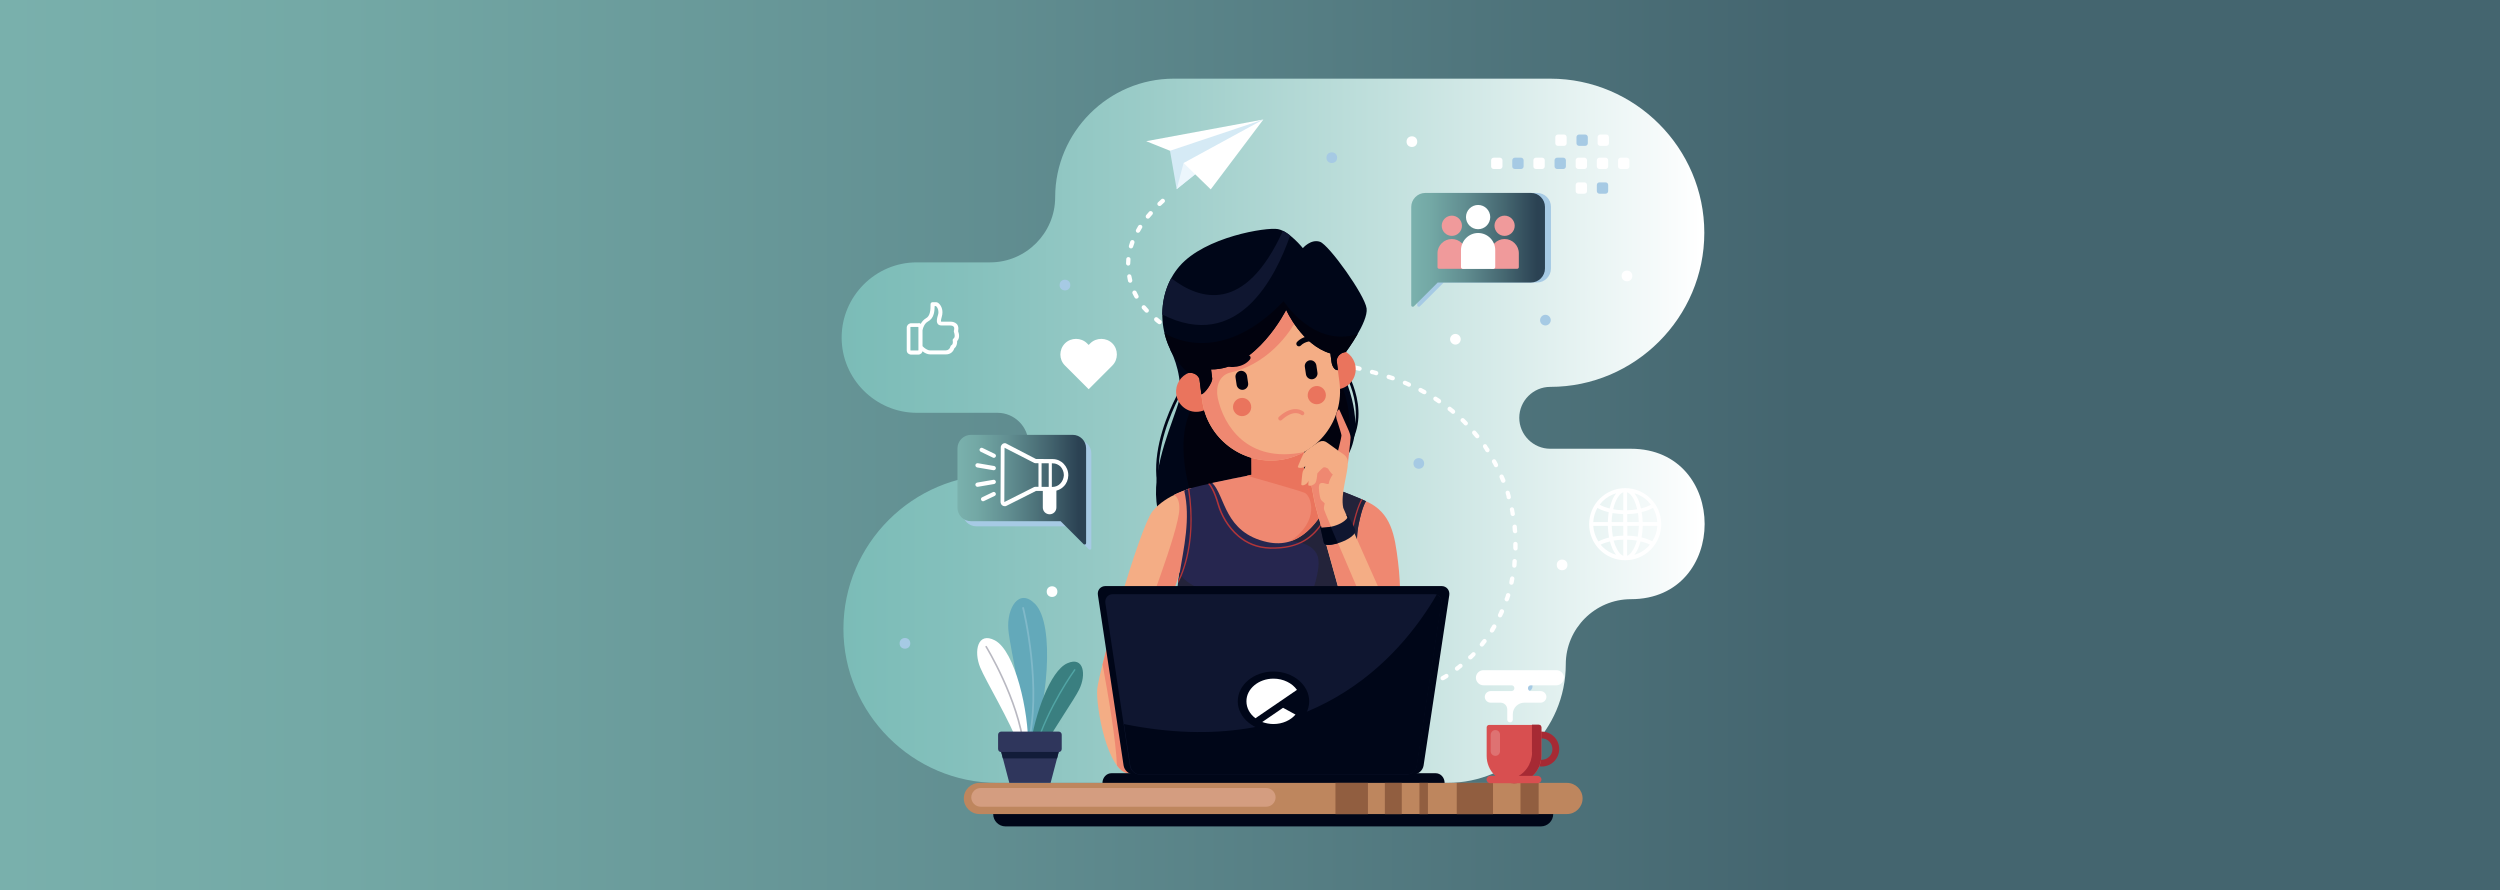 <?xml version="1.0" encoding="utf-8"?>
<!-- Generator: Adobe Illustrator 24.1.0, SVG Export Plug-In . SVG Version: 6.00 Build 0)  -->
<!DOCTYPE svg PUBLIC "-//W3C//DTD SVG 1.1//EN" "http://www.w3.org/Graphics/SVG/1.1/DTD/svg11.dtd">
<svg version="1.1" id="Calque_1" xmlns:x="http://ns.adobe.com/Extensibility/1.0/" xmlns:i="http://ns.adobe.com/AdobeIllustrator/10.0/" xmlns:graph="http://ns.adobe.com/Graphs/1.0/"
	 xmlns="http://www.w3.org/2000/svg" xmlns:xlink="http://www.w3.org/1999/xlink" x="0px" y="0px" width="2246.8px" height="800px"
	 viewBox="0 0 2246.8 800" style="enable-background:new 0 0 2246.8 800;" xml:space="preserve">
<rect x="0" y="0" width="2246.8" height="800" fill="#333333" stroke="none"/>
<style type="text/css">
	.st0{fill-rule:evenodd;clip-rule:evenodd;fill:url(#SVGID_1_);}
	.st1{fill-rule:evenodd;clip-rule:evenodd;fill:url(#SVGID_2_);}
	.st2{fill-rule:evenodd;clip-rule:evenodd;fill:#FFFFFF;}
	.st3{fill-rule:evenodd;clip-rule:evenodd;fill:#000618;}
	.st4{fill-rule:evenodd;clip-rule:evenodd;fill:#01020E;}
	.st5{fill-rule:evenodd;clip-rule:evenodd;fill:#EF8871;}
	.st6{fill-rule:evenodd;clip-rule:evenodd;fill:#F4AD85;}
	.st7{fill-rule:evenodd;clip-rule:evenodd;fill:#26264F;}
	.st8{fill-rule:evenodd;clip-rule:evenodd;fill:#23233A;}
	.st9{fill-rule:evenodd;clip-rule:evenodd;fill:#B23539;}
	.st10{fill-rule:evenodd;clip-rule:evenodd;fill:#EA745D;}
	.st11{fill-rule:evenodd;clip-rule:evenodd;fill:#0F1630;}
	.st12{fill-rule:evenodd;clip-rule:evenodd;fill:#BE865E;}
	.st13{fill-rule:evenodd;clip-rule:evenodd;fill:#915E40;}
	.st14{fill-rule:evenodd;clip-rule:evenodd;fill:#D49D80;}
	.st15{fill-rule:evenodd;clip-rule:evenodd;fill:#D5EAF5;}
	.st16{fill-rule:evenodd;clip-rule:evenodd;fill:#ECF6FC;}
	.st17{fill-rule:evenodd;clip-rule:evenodd;fill:#A6CAE4;}
	.st18{fill-rule:evenodd;clip-rule:evenodd;fill:url(#SVGID_3_);}
	.st19{fill-rule:evenodd;clip-rule:evenodd;fill:url(#SVGID_4_);}
	.st20{fill-rule:evenodd;clip-rule:evenodd;fill:#F09A9B;}
	.st21{fill-rule:evenodd;clip-rule:evenodd;fill:#63A9BA;}
	.st22{fill-rule:evenodd;clip-rule:evenodd;fill:#80B9C9;}
	.st23{fill-rule:evenodd;clip-rule:evenodd;fill:#B8B8C1;}
	.st24{fill-rule:evenodd;clip-rule:evenodd;fill:#3A7F80;}
	.st25{fill-rule:evenodd;clip-rule:evenodd;fill:#51A5A5;}
	.st26{fill-rule:evenodd;clip-rule:evenodd;fill:#2F365C;}
	.st27{fill-rule:evenodd;clip-rule:evenodd;fill:#121C39;}
	.st28{fill-rule:evenodd;clip-rule:evenodd;fill:#A62A34;}
	.st29{fill-rule:evenodd;clip-rule:evenodd;fill:#D84F50;}
	.st30{fill-rule:evenodd;clip-rule:evenodd;fill:#DE7272;}
</style>
<linearGradient id="SVGID_1_" gradientUnits="userSpaceOnUse" x1="-33.019" y1="567.401" x2="2288.698" y2="567.401" gradientTransform="matrix(1 0 0 -1 0 802)">
	<stop  offset="0" style="stop-color:#7AB1AD"/>
	<stop  offset="0.149" style="stop-color:#73A8A5"/>
	<stop  offset="0.396" style="stop-color:#618E91"/>
	<stop  offset="0.71" style="stop-color:#44656F"/>
</linearGradient>
<rect x="-33" y="-418.1" class="st0" width="2321.7" height="1305.3"/>
<g>
	
		<linearGradient id="SVGID_2_" gradientUnits="userSpaceOnUse" x1="756.339" y1="414.867" x2="1532.006" y2="414.867" gradientTransform="matrix(1 0 0 -1 0 802)">
		<stop  offset="0" style="stop-color:#7BBCB7"/>
		<stop  offset="0.137" style="stop-color:#84C0BC"/>
		<stop  offset="0.355" style="stop-color:#9BCCC8"/>
		<stop  offset="0.628" style="stop-color:#C1E0DD"/>
		<stop  offset="0.943" style="stop-color:#F5FAFA"/>
		<stop  offset="0.996" style="stop-color:#FFFFFF"/>
	</linearGradient>
	<path class="st1" d="M1465.7,538.5c-32.1,0-58.5,26.3-58.5,58.5l0,0l0,0c0,58.6-48,106.6-106.6,106.6h-31.9l0,0h-247.7H896.5
		c-76.2,0-138.5-62.4-138.5-138.5l0,0c0-76.2,62.4-138.5,138.5-138.5l0,0c15.3,0,27.8-12.6,27.8-27.8l0,0
		c0-15.3-12.6-27.8-27.8-27.8h-72.5c-37.1,0-67.6-30.4-67.6-67.6l0,0c0-37.1,30.3-67.6,67.5-67.6c0,0,65.9,0,66,0
		c32.1,0,58.4-26.3,58.4-58.5l0,0l0,0c0-58.6,48-106.6,106.6-106.6c104.1,0,234.3,0,338.3,0c76.2,0,138.5,62.4,138.5,138.5l0,0
		c0,76.2-62.4,138.5-138.5,138.5l0,0c-15.3,0-27.8,12.6-27.8,27.8l0,0c0,15.3,12.6,27.8,27.8,27.8h72.5
		C1554.1,403.4,1554.1,538.5,1465.7,538.5z"/>
	<path class="st2" d="M1046.3,182c1.5-1.2,0.3-3.6-1.6-3.4c-0.3,0-0.8,0.2-1,0.5c-1,0.9-1.9,1.8-2.9,2.7c-0.7,0.6-0.8,1.5-0.5,2.3
		c0.6,1.1,2.2,1.5,3.1,0.6C1044.5,183.7,1045.4,182.8,1046.3,182L1046.3,182z M1222.2,626.7c-1.8,0-2.6,2.4-1.1,3.5
		c0.3,0.2,0.8,0.3,1.2,0.3h1.6h2h0.3c1.9-0.1,2.6-2.6,0.9-3.6c-0.3-0.2-0.7-0.3-1.1-0.2l-2.3,0.1L1222.2,626.7L1222.2,626.7z
		 M1237.5,625.8c-0.8,0.1-1.5,0.7-1.7,1.5c-0.3,1.4,0.8,2.5,2.2,2.4l1.8-0.2l2.2-0.2c1.7-0.2,2.3-2.5,0.9-3.5
		c-0.5-0.3-0.9-0.5-1.4-0.3l-2,0.2L1237.5,625.8L1237.5,625.8z M1252.7,623.6c-0.7,0.1-1.1,0.6-1.4,1.1c-0.7,1.5,0.7,2.9,2.2,2.7
		l1.1-0.2l1.8-0.3l0.9-0.2c1.8-0.5,2-2.9,0.2-3.7c-0.3-0.1-0.8-0.2-1.1-0.1l-0.9,0.2l-1.8,0.3L1252.7,623.6L1252.7,623.6z
		 M1267.6,619.9c-1.9,0.7-1.7,3.5,0.3,3.7c0.3,0,0.6,0,0.9-0.1l1.6-0.5l1.7-0.6l0.5-0.1c0.6-0.2,1-0.7,1.2-1.4
		c0.5-1.5-1-2.8-2.5-2.4l-0.5,0.1l-1.6,0.6L1267.6,619.9L1267.6,619.9z M1281.9,614.6c-0.7,0.3-1.1,0.9-1.1,1.7
		c-0.1,1.5,1.5,2.4,2.7,1.8l1.4-0.6l1.6-0.7l0.8-0.3c1.8-0.8,1.4-3.5-0.7-3.7c-0.3,0-0.7,0-1,0.2l-0.7,0.3l-1.5,0.7L1281.9,614.6
		L1281.9,614.6z M1295.6,607.8c-1.8,1-0.9,3.7,1.1,3.6c0.3,0,0.6-0.1,0.8-0.2l0.6-0.3l1.4-0.8l1.4-0.9c1.7-1.1,0.9-3.7-1.1-3.6
		c-0.3,0-0.6,0.1-0.9,0.3l-1.4,0.8l-1.4,0.8L1295.6,607.8L1295.6,607.8z M1308.3,599.3c-1.7,1.4-0.3,4,1.7,3.4
		c0.2-0.1,0.5-0.2,0.7-0.3l0.8-0.7l1.2-1l1-0.8c1.4-1.1,0.7-3.2-1-3.4c-0.6,0-1,0.1-1.5,0.5l-0.9,0.8l-1.2,0.9L1308.3,599.3
		L1308.3,599.3z M1320,589.3c-0.7,0.7-0.8,1.6-0.3,2.4c0.7,1.1,2.2,1.2,3.1,0.5l0.8-0.8l1.1-1.1l0.9-0.9c0.5-0.5,0.6-1,0.6-1.6
		c-0.2-1.6-2.2-2.3-3.3-1.1l-0.9,0.9l-1,1L1320,589.3L1320,589.3z M1330.3,578c-0.5,0.6-0.6,1.2-0.3,1.9c0.6,1.4,2.4,1.7,3.3,0.5
		l0.6-0.7l0.9-1.2l0.9-1.1c1-1.2,0-3.2-1.6-3.2c-0.6,0-1.1,0.3-1.5,0.8l-0.9,1.1l-0.9,1.1L1330.3,578L1330.3,578z M1339.2,565.6
		c-0.9,1.5,0.3,3.2,2,2.9c0.6-0.1,1-0.5,1.4-0.9l0.3-0.5l0.8-1.4l0.9-1.6c0.5-0.7,0.3-1.6-0.2-2.3c-0.9-1-2.5-0.9-3.2,0.2l-0.9,1.5
		l-0.8,1.2L1339.2,565.6L1339.2,565.6z M1346.4,552.1c-0.3,0.7-0.2,1.6,0.3,2.2c0.9,1,2.6,0.8,3.2-0.5l0.8-1.6l0.7-1.4l0.2-0.6
		c0.8-1.8-1.5-3.5-3.1-2.3c-0.2,0.2-0.5,0.5-0.6,0.7l-0.2,0.6l-0.6,1.4L1346.4,552.1L1346.4,552.1z M1352.3,537.9
		c-0.6,1.8,1.6,3.4,3.1,2.2c0.2-0.2,0.5-0.6,0.6-0.9l0.5-1.4l0.5-1.5l0.3-0.9c0.2-0.7,0-1.4-0.5-1.8c-1-1.1-2.8-0.7-3.3,0.7
		l-0.2,0.9l-0.5,1.5L1352.3,537.9L1352.3,537.9z M1356.5,523.2c-0.5,1.9,1.9,3.2,3.3,1.7c0.2-0.2,0.3-0.6,0.5-0.9l0.2-1.1l0.3-1.5
		l0.2-1.1c0.3-1.9-2.2-3.2-3.4-1.6c-0.2,0.2-0.3,0.6-0.5,0.9l-0.2,1.1l-0.3,1.5L1356.5,523.2L1356.5,523.2z M1359.1,508.1
		c-0.1,0.8,0.2,1.5,0.9,1.9c1.2,0.7,2.7-0.1,2.9-1.5l0.1-1l0.1-1.6l0.1-1.4c0.1-1.9-2.2-2.8-3.4-1.5c-0.2,0.3-0.5,0.7-0.5,1.1
		l-0.1,1.4l-0.1,1.5L1359.1,508.1L1359.1,508.1z M1360.1,492.8c0,2.2,2.9,2.7,3.7,0.8c0.1-0.2,0.1-0.5,0.1-0.7V492v-1.6v-1.5
		c0-1.6-1.9-2.5-3.2-1.5c-0.5,0.3-0.7,0.9-0.7,1.5v1.4v1.6V492.8L1360.1,492.8z M1359.7,477.5c0.1,1.8,2.5,2.4,3.5,1
		c0.2-0.3,0.5-0.9,0.3-1.4l-0.1-0.9l-0.1-1.6l-0.1-1.4c0-0.5-0.2-0.8-0.5-1.1c-1.2-1.4-3.6-0.3-3.4,1.5l0.1,1.4l0.1,1.6
		L1359.7,477.5L1359.7,477.5z M1357.6,462.2c0.1,0.6,0.6,1.1,1.1,1.4c1.5,0.7,3.1-0.6,2.7-2.2l-0.2-1.1l-0.3-1.6l-0.2-1.2
		c-0.2-0.8-0.9-1.5-1.7-1.6c-1.2-0.1-2.4,1-2,2.4l0.2,1.1l0.3,1.6L1357.6,462.2L1357.6,462.2z M1354.1,447.3c0.2,0.8,1,1.4,1.8,1.4
		c1.4,0,2.3-1.2,1.9-2.5l-0.3-1.4l-0.5-1.6l-0.2-0.9c-0.7-1.9-3.4-1.7-3.7,0.2c0,0.3,0,0.6,0.1,0.9l0.2,0.9l0.5,1.5L1354.1,447.3
		L1354.1,447.3z M1349.2,432.8c0.2,0.6,0.8,1,1.4,1.1c1.5,0.3,2.8-1.1,2.3-2.6l-0.7-1.7l-0.7-1.5l-0.2-0.5c-0.7-1.5-2.7-1.6-3.5-0.1
		c-0.3,0.6-0.3,1.1-0.1,1.7l0.2,0.5l0.6,1.5L1349.2,432.8L1349.2,432.8z M1342.8,418.9c0.9,1.8,3.6,1.1,3.6-0.9
		c0-0.3-0.1-0.6-0.2-0.9l-0.3-0.7l-0.8-1.5l-0.7-1.2c-1-1.8-3.6-1-3.6,1c0,0.3,0.1,0.6,0.2,0.9l0.7,1.2l0.8,1.5L1342.8,418.9
		L1342.8,418.9z M1335.1,405.6c0.5,0.6,1.1,0.9,1.8,0.9c1.5-0.1,2.3-1.8,1.5-3.1l-1-1.4l-0.9-1.4l-0.3-0.6c-0.5-0.7-1.2-0.9-2-0.8
		c-1.4,0.3-1.9,1.9-1.1,3.1l0.3,0.5l0.9,1.4L1335.1,405.6L1335.1,405.6z M1326.1,393.2c1.2,1.5,3.7,0.5,3.4-1.6
		c-0.1-0.3-0.2-0.7-0.5-0.9l-0.7-0.8l-1.1-1.4l-0.8-0.9c-1.1-1.4-3.3-0.6-3.4,1.1c0,0.6,0.1,1,0.5,1.5l0.8,0.9l1,1.2L1326.1,393.2
		L1326.1,393.2z M1315.9,381.8c1.4,1.4,3.7,0.1,3.3-1.8c-0.1-0.3-0.2-0.7-0.6-0.9l-0.5-0.6l-1.2-1.2l-1-1c-1.4-1.4-3.6,0-3.3,1.8
		c0.1,0.3,0.2,0.7,0.6,0.9l1,1l1.2,1.2L1315.9,381.8L1315.9,381.8z M1304.6,371.5c1.4,1.1,3.3,0,3.2-1.7c-0.1-0.6-0.3-1-0.7-1.4
		l-0.6-0.5l-1.4-1.1l-1.1-0.9c-0.6-0.5-1.4-0.6-1.9-0.2c-1.4,0.6-1.6,2.4-0.5,3.3l1,0.8l1.4,1.1L1304.6,371.5L1304.6,371.5z
		 M1292.2,362.2c0.7,0.5,1.6,0.5,2.3-0.1c1-0.8,1-2.4-0.1-3.2l-1-0.7l-1.6-1l-0.7-0.5c-1.7-1-3.6,0.7-2.8,2.5
		c0.1,0.3,0.5,0.6,0.7,0.8l0.7,0.5l1.5,1L1292.2,362.2L1292.2,362.2z M1279.2,354.1c0.9,0.5,1.9,0.2,2.5-0.6
		c0.7-0.9,0.3-2.3-0.7-2.8l-0.3-0.2l-1.7-0.9l-1.5-0.8c-1.7-0.8-3.4,0.9-2.6,2.6c0.2,0.3,0.5,0.7,0.9,0.9l1.4,0.8l1.6,0.9
		L1279.2,354.1L1279.2,354.1z M1265.4,347.4c1.6,0.7,3.2-0.8,2.6-2.4c-0.2-0.6-0.6-0.9-1-1.1l-1.8-0.8l-1.8-0.8
		c-1.7-0.7-3.4,1.1-2.4,2.7c0.2,0.3,0.6,0.7,0.9,0.8l1.7,0.7L1265.4,347.4L1265.4,347.4z M1251,341.7c1.7,0.6,3.3-1.2,2.3-2.8
		c-0.2-0.3-0.6-0.7-1-0.8l-0.2-0.1c-1.1-0.3-2.3-0.8-3.4-1.1c-1.6-0.6-3.1,1.1-2.4,2.7c0.2,0.5,0.7,0.8,1.1,1
		c1.1,0.3,2.3,0.8,3.4,1.1L1251,341.7L1251,341.7z M1236.3,337.2c0.8,0.2,1.6,0,2-0.7c0.9-1,0.3-2.7-1-3.1c-1.2-0.3-2.5-0.7-3.7-1
		c-0.5-0.1-1-0.1-1.5,0.2c-1.5,0.9-1.2,3.1,0.5,3.6C1233.8,336.4,1235.1,336.7,1236.3,337.2L1236.3,337.2z M1221.4,333.2
		c1.9,0.5,3.3-2,1.7-3.3c-0.2-0.2-0.6-0.3-0.8-0.5c-1.2-0.2-2.6-0.6-3.8-0.9c-1.7-0.5-3.1,1.6-2,3.1c0.2,0.3,0.7,0.7,1.1,0.8
		C1218.9,332.6,1220.2,333,1221.4,333.2L1221.4,333.2z M1206.3,329.9c1.8,0.3,3.1-1.8,1.8-3.2c-0.3-0.3-0.7-0.6-1-0.6
		c-1.2-0.2-2.6-0.5-3.8-0.8c-1.9-0.3-3.2,2-1.6,3.4c0.2,0.2,0.6,0.3,0.9,0.5C1203.7,329.4,1205,329.7,1206.3,329.9L1206.3,329.9z
		 M1191,327.1c1.9,0.3,3.1-2,1.7-3.3c-0.3-0.2-0.7-0.5-1-0.5c-1.2-0.2-2.6-0.5-3.8-0.6c-2-0.3-3.2,2.4-1.4,3.6
		c0.2,0.1,0.5,0.2,0.7,0.2C1188.6,326.8,1189.8,327,1191,327.1L1191,327.1z M1175.8,324.8c1.7,0.2,2.8-1.7,1.8-3.1
		c-0.3-0.5-0.8-0.7-1.2-0.8c-1.2-0.2-2.6-0.3-3.8-0.6c-1.9-0.2-3.1,2.3-1.5,3.5c0.2,0.2,0.6,0.3,0.9,0.3
		C1173.2,324.5,1174.4,324.7,1175.8,324.8L1175.8,324.8z M1160.4,323c0.9,0.1,1.7-0.3,2-1.2c0.5-1.1-0.3-2.5-1.6-2.7
		c-1.2-0.1-2.6-0.2-3.8-0.5c-1.9-0.2-2.9,2.2-1.5,3.4c0.3,0.2,0.7,0.5,1,0.5C1157.8,322.7,1159.1,322.8,1160.4,323L1160.4,323z
		 M1145,321.4c1.9,0.1,2.8-2.3,1.4-3.4c-0.3-0.2-0.7-0.5-1-0.5c-1.2-0.1-2.6-0.2-3.8-0.3c-0.8-0.1-1.6,0.5-1.9,1.1
		c-0.6,1.2,0.3,2.6,1.6,2.7C1142.4,321.2,1143.6,321.3,1145,321.4L1145,321.4z M1129.5,320.1c2,0.2,2.9-2.4,1.2-3.5
		c-0.2-0.1-0.6-0.2-0.9-0.3c-1.2-0.1-2.6-0.2-3.8-0.5c-0.7-0.1-1.4,0.2-1.8,0.8c-0.8,1.2-0.1,2.8,1.4,3.1
		C1126.9,319.7,1128.1,320,1129.5,320.1L1129.5,320.1z M1114,318c1.6,0.2,2.8-1.5,2-2.9c-0.3-0.6-0.8-0.8-1.4-0.9
		c-1.2-0.2-2.6-0.3-3.8-0.7c-0.7-0.1-1.2,0.1-1.7,0.6c-1.1,1.1-0.6,3.1,1,3.3C1111.4,317.6,1112.6,317.8,1114,318L1114,318z
		 M1098.6,315.2c1.8,0.3,3.1-1.7,1.9-3.2c-0.3-0.3-0.7-0.6-1-0.7c-1.2-0.2-2.5-0.6-3.7-0.9c-1.7-0.3-2.9,1.4-2.2,2.9
		c0.2,0.5,0.7,0.8,1.2,0.9C1096,314.6,1097.2,314.9,1098.6,315.2L1098.6,315.2z M1083.3,311.2c1.8,0.6,3.3-1.6,2-3.1
		c-0.2-0.3-0.6-0.6-0.9-0.7c-1.2-0.3-2.5-0.8-3.6-1.1c-1.8-0.6-3.3,1.5-2.2,3.1c0.2,0.3,0.6,0.6,0.9,0.7
		C1080.8,310.6,1082.1,310.9,1083.3,311.2L1083.3,311.2z M1068.5,306.2c0.7,0.3,1.6,0.1,2.2-0.5c1-1,0.7-2.7-0.7-3.2
		c-1.1-0.5-2.4-1-3.5-1.5c-1.9-0.8-3.6,1.5-2.3,3.1c0.2,0.2,0.5,0.3,0.7,0.5C1066.1,305.1,1067.2,305.7,1068.5,306.2L1068.5,306.2z
		 M1054.2,299.5c0.6,0.3,1.1,0.3,1.7,0c1.5-0.7,1.5-2.7,0.1-3.5c-1.1-0.6-2.3-1.2-3.3-1.8c-0.6-0.3-1.1-0.3-1.7-0.1
		c-1.5,0.6-1.7,2.6-0.2,3.5C1051.8,298.2,1053.1,298.9,1054.2,299.5L1054.2,299.5z M1040.9,291c1.6,1.1,3.6-0.3,3.1-2.2
		c-0.1-0.3-0.3-0.7-0.7-0.9c-1-0.8-2-1.6-2.9-2.4c-1.4-1.1-3.3,0-3.2,1.7c0.1,0.6,0.3,1,0.7,1.4
		C1038.7,289.4,1039.8,290.2,1040.9,291L1040.9,291z M1029.1,280.4c1.4,1.5,3.7,0.2,3.4-1.7c-0.1-0.3-0.2-0.7-0.5-0.9
		c-0.9-0.9-1.7-1.9-2.5-2.8c-0.6-0.7-1.5-0.9-2.3-0.6c-1.2,0.5-1.6,2-0.8,3.1C1027.3,278.4,1028.2,279.4,1029.1,280.4L1029.1,280.4z
		 M1019.7,267.4c0.3,0.7,1.1,1.1,1.9,1c1.4-0.2,2.2-1.6,1.5-2.8c-0.6-1.1-1.1-2.3-1.7-3.4c-0.3-0.8-1.2-1.2-2.2-1.1
		c-1.2,0.2-1.9,1.6-1.4,2.7C1018.5,265.1,1019,266.3,1019.7,267.4L1019.7,267.4z M1013.8,252.6c0.1,0.7,0.6,1.1,1.2,1.4
		c1.5,0.6,2.9-0.8,2.6-2.3c-0.3-1.2-0.6-2.5-0.8-3.6c-0.3-2-3.2-2.2-3.7-0.2c-0.1,0.3-0.1,0.6,0,0.9
		C1013.2,250,1013.5,251.3,1013.8,252.6L1013.8,252.6z M1012,236.7c0,2,2.6,2.8,3.6,1c0.1-0.2,0.2-0.6,0.2-0.9
		c0-1.2,0.1-2.5,0.2-3.7c0.2-2-2.5-2.9-3.6-1.1c-0.1,0.2-0.2,0.6-0.2,0.8C1012.1,233.9,1012.1,235.3,1012,236.7L1012,236.7z
		 M1014.6,220.8c-0.1,0.5-0.1,0.8,0,1.2c0.7,1.7,3.1,1.7,3.7-0.1c0.3-1.1,0.8-2.5,1.2-3.5c0.2-0.8,0.1-1.6-0.5-2.2
		c-1-0.9-2.6-0.6-3.2,0.8C1015.4,218.3,1014.9,219.6,1014.6,220.8L1014.6,220.8z M1021.1,206.3c-0.5,0.7-0.3,1.6,0.1,2.2
		c0.8,1.1,2.5,0.9,3.2-0.2c0.7-1.1,1.2-2.2,1.9-3.3c0.5-0.7,0.5-1.6-0.1-2.3c-0.8-1-2.4-0.9-3.2,0.2
		C1022.4,204,1021.7,205.1,1021.1,206.3L1021.1,206.3z M1030.1,193.3c-1,1.4-0.1,3.3,1.6,3.2c0.6,0,1-0.2,1.4-0.7
		c0.8-1,1.6-1.9,2.5-2.9c1.4-1.5-0.2-3.7-2.2-3.1c-0.3,0.1-0.6,0.3-0.8,0.6C1031.8,191.3,1030.9,192.3,1030.1,193.3z"/>
	<g>
		<path class="st3" d="M1064.6,343.1c0.3-0.6,1.1-0.8,1.7-0.3c0.6,0.3,0.8,1.1,0.3,1.7c-0.1,0.2-48.9,76.1-10.4,120.2
			c0.5,0.6,0.3,1.2-0.1,1.7c-0.6,0.5-1.2,0.3-1.7-0.1C1014.7,420.6,1064.4,343.3,1064.6,343.1z"/>
		<path class="st3" d="M1206.9,332.5c-0.3-0.6-0.2-1.4,0.3-1.7c0.6-0.3,1.4-0.2,1.7,0.3c0.1,0.1,28,43.3-1.5,76.6
			c-0.5,0.5-1.2,0.6-1.7,0.1c-0.5-0.5-0.6-1.2-0.1-1.7C1233.8,374.3,1207,332.6,1206.9,332.5z"/>
		<path class="st3" d="M1072.4,291.9l-20.6,22.6c0,0,9.8,17.4,8.8,40.3c-1,22.9-78,149.4,64.3,148.8c142.3-0.7,63.2-74,63.2-74
			s47-15.2,23.2-83.2C1187.8,278.3,1072.4,291.9,1072.4,291.9z"/>
		<path class="st4" d="M1189.5,430.8c-0.8-0.8-1.4-1.2-1.4-1.2s1.7-0.6,4.3-1.9c4.1-4.5,8.1-9.8,12.1-16.1
			c19.4-30.1-1.2-71.6-1.2-71.6l-11-3.3c0,0-21.8-7.8-27.7-9.7c-5.9-1.9-73.8,2.3-93,38.5s2.2,88.7,2.2,88.7s80-2.6,84.5-2.9
			C1161.8,450.9,1175,445.7,1189.5,430.8z"/>
		<path class="st5" d="M1227.7,450.5c22.9,10,25.8,30.9,28.7,54.1c2.6,20.6,3.5,51.7-1.9,99c-5.4,47.3-91.8-62.4-91.8-62.4
			L1227.7,450.5z"/>
		<path class="st6" d="M1093.4,449.9l-22.2-11.3c0,0-23.4,5.9-35.4,20.9c-12,15.1-48.3,144-49.7,159.7c-1.4,15.7,9.3,75.8,28.9,75.8
			s29.2-131.3,29.2-131.3l16-49.2L1093.4,449.9z"/>
		<path class="st5" d="M1093.4,449.9l-22.2-11.3c0,0-7.5,1.9-16.2,6.2c2.8,1.4,5.1,5,4.9,12.8c-0.7,20.6-32,99-38.9,121
			c-6.9,22-12.3,35-12.3,35l-14.3-30c-1.2,4.9-2.5,9.4-3.5,13.5c5.3,28.7,12,68.2,12.9,90.8c3.3,4.4,7,7.1,11.2,7.1
			c19.6,0,29.2-131.3,29.2-131.3l16-49.2L1093.4,449.9z"/>
		<path class="st7" d="M1152.1,421.6c0,0,59,21.1,75.6,29c0,0-3.2,3.3-6.8,21.4c-3.6,18.1,0,44.6-3.7,70.6
			c-2.7,18.8-15.5,114-22.3,165.4l-145.3-11.8c0-2.3-0.1-5.1-0.2-8.1c11.9,9.3,23.4,9.7,16.3-17.4c-12.3-47.3-10-129.5-5.8-154.1
			c4.1-24.7,10.2-50.6,4.4-75.6C1068.1,437.2,1152.1,421.6,1152.1,421.6z"/>
		<path class="st8" d="M1190.8,435.7c14.7,5.5,29.8,11.3,36.9,14.7c0,0-3.2,3.3-6.8,21.4c-3.6,18.1,0,44.6-3.7,70.6
			c-0.6,3.7-1.5,10.6-2.7,19.6c-32.8,5.1-129.8,16.2-153.1,14.1c-1.7-0.1-3.4-0.5-5-0.8c0-25.7,1.5-48.1,3.3-59.1
			c0.1-0.7,0.2-1.2,0.3-1.9c8.3,24.2,111.6,37.8,111.6,37.8s17.2-37.9,12.7-51.9c-4.4-14-25-13.7-25-13.7l0.6-12.6
			c0,0,20.6-27.8,25.5-36.3C1186.1,436.6,1188,436,1190.8,435.7z"/>
		<path class="st9" d="M1199.2,438.9l1.2,0.5c-2.6,10.5-6.1,23-11,30.2c-4.4,6.6-9.6,12.7-17.1,17c-7.5,4.3-17.3,6.9-30.9,6.6
			c-11.9-0.3-21.5-4.6-28.9-11c-9.6-8.1-15.6-19.4-18.3-28.7c-3.7-13.1-7.4-17.5-8.5-18.7l1.5-0.3c1.7,1.9,5,7,8.4,18.7
			c2.6,9.2,8.5,20.1,17.9,28.1c7.2,6.1,16.5,10.3,28.1,10.6c13.4,0.3,23-2.2,30.2-6.5c7.2-4.2,12.3-10.2,16.6-16.6
			C1193.2,461.7,1196.6,449.3,1199.2,438.9L1199.2,438.9z M1223.4,448.5c0.3,0.1,0.7,0.3,1.1,0.5c-2.8,5-6.8,15.6-10.5,37.7
			c-4.4,26.5,0.7,38.4,4.5,43.5c0,0.6-0.1,1.2-0.1,1.8c-4.2-4.8-10.4-16.9-5.7-45.4C1216.4,464.7,1220.5,454,1223.4,448.5
			L1223.4,448.5z M1058.7,523.7c0.1-0.8,0.2-1.6,0.2-2.4c3.3-6.6,16-35.2,8.7-82.1c0.3-0.1,0.8-0.2,1.2-0.3
			c8.3,53.5-9.2,83.8-9.6,84.4c0,0.1-0.1,0.1-0.1,0.2C1059.2,523.7,1059,523.7,1058.7,523.7z"/>
		<path class="st5" d="M1147.6,358.4h0.5c12.8-0.1,23.4,10.2,23.5,23l0.3,47.2c8.6,3.2,18.8,6.9,28.4,10.6
			c-15.1,32.6-32.9,54.1-61.3,48c-38.9-8.5-37.6-41.2-49.5-53.2c11.1-2.4,24.1-5,35.3-7.2l-0.2-44.7
			C1124.5,369.2,1134.8,358.7,1147.6,358.4z"/>
		<path class="st10" d="M1170.1,373.6c0.9,2.5,1.5,5.1,1.5,7.8l0.3,47.2c8.6,3.2,18.8,6.9,28.4,10.6c-11.1,24-23.7,42-40.9,47.3
			c27.3-18.4,18.9-41.2,13.1-43.6c-5.8-2.4-52.1-15.4-52.1-15.4c1.5-0.3,2.9-0.6,4.4-0.9l-0.2-44.7c0-7.2,3.2-13.7,8.4-18.1
			C1145.2,363.9,1157.5,367.6,1170.1,373.6z"/>
		<path class="st10" d="M1200.2,313.7c0.5,0,0.9,0,1.4,0l0,0l0,0c8.3,0.6,15.3,6.9,16.6,15.4c1.5,10-5.3,19.2-15.3,20.7
			c-10,1.5-19.2-5.3-20.7-15.3c-0.9-5.8,1-11.3,4.8-15.3c0.2,5.4,1.9,11.9,8.8,11.7l-1.6-10.4
			C1193.7,316.5,1197.3,314.1,1200.2,313.7z"/>
		<path class="st10" d="M1070.3,334.3c-0.5,0.1-0.9,0.2-1.2,0.5l0,0l0,0c-7.8,2.7-13,10.6-12,19.2c1.1,10,10.2,17.2,20.1,16
			c10-1.1,17.2-10.2,16.1-20.1c-0.7-5.8-4-10.6-8.6-13.5c1.1,5.3,1.2,12-5.5,13.6l-1.1-10.4C1077.3,335.2,1073.1,333.8,1070.3,334.3
			z"/>
		<path class="st6" d="M1126.4,233.9L1126.4,233.9c34-4.5,65.4,19.6,69.9,53.5l7.5,56.1c4.5,34-19.6,65.4-53.5,69.9l0,0
			c-34,4.5-65.4-19.6-69.9-53.5l-7.5-56.1C1068.4,269.9,1092.5,238.5,1126.4,233.9z"/>
		<path class="st5" d="M1126.4,233.9L1126.4,233.9c32.3-4.3,62.1,17.2,69,48.3c-0.3,2.9-1.2,6-2.8,9.2l-28.7-1.7
			c0,0-18.9,36.2-57.8,45c-10.4,2.4-13.7,12.9-11.7,22.9c5.2,24.3,26.1,59.3,77.6,48.7c-6.6,3.6-13.9,6.1-21.7,7.1l0,0
			c-34,4.5-65.4-19.6-69.9-53.5l-7.5-56.1C1068.4,269.9,1092.5,238.5,1126.4,233.9z"/>
		<path class="st10" d="M1115.1,357.7c4.4-0.7,8.6,2.4,9.3,6.9s-2.4,8.6-6.9,9.3c-4.4,0.7-8.6-2.4-9.3-6.9
			C1107.6,362.5,1110.7,358.3,1115.1,357.7z"/>
		<path class="st10" d="M1182.2,347c4.5-0.7,8.6,2.4,9.3,6.9c0.7,4.5-2.4,8.6-6.9,9.3c-4.5,0.7-8.6-2.4-9.3-6.9
			C1174.8,351.9,1177.8,347.7,1182.2,347z"/>
		<path class="st4" d="M1105.6,325.1c-1.2-0.1-2.5,0.8-2.6,2c-0.1,1.2,0.8,2.5,2,2.6c2.2,0.3,4.6,0.1,6.7-0.2
			c4.5-0.8,8.7-2.8,11.7-6.5c0.8-1,0.7-2.5-0.3-3.3c-1-0.8-2.5-0.7-3.3,0.3C1116.4,324.3,1110.7,325.6,1105.6,325.1z"/>
		<path class="st3" d="M1208.8,463.2c0,0,2.4-0.3,2.9,1.5c0.6,1.8-7.4,11.9-7.8,12.2c-0.6,0.3-16.2-1.6-16.2-1.6s-0.8-0.8-0.7-1.4
			c0.2-0.6,0.8-1.1,0.8-1.1L1208.8,463.2z"/>
		<path class="st4" d="M1183.6,306.9c-5.1-0.9-10.9-0.1-14.6,3.7c-0.9,0.9-2.4,0.9-3.3,0c-0.9-0.9-0.9-2.4,0-3.3
			c3.3-3.4,7.6-5.1,12.2-5.4c2.2-0.2,4.6-0.1,6.7,0.3c1.2,0.2,2,1.5,1.8,2.7C1186.1,306.4,1184.8,307.2,1183.6,306.9z"/>
		<path class="st3" d="M1088.4,332c0,0,0.6,4.1,1,7.9c0.6,3.8-6.8,14-9.7,14.5l-1.8-14c0,0-2.2-6.2-10.1-5.2
			c-28.1-24.7-30.7-69.5-7.8-95.9c22.9-26.5,78.4-35.3,88.5-33.4c10.2,1.9,22.4,17.1,22.4,17.1s7.2-8.5,15.4-5.7
			c8.1,2.8,40.3,47.8,41.9,59.9s-18.6,39.2-18.6,39.2c-7.9,1-8.3,7.6-8.3,7.6l1.1,8.7c-2.9,0.3-5.1-3.3-5.7-7.1
			c-0.6-3.8-1-7.9-1-7.9c-25.8-7.6-39.8-39.2-39.8-39.2S1128.9,332.5,1088.4,332z"/>
		<path class="st11" d="M1044.6,282.7c0-11.4,2.6-22.7,8-32.7c25.4,19.6,66.2,32.8,100.4-42.6c2.2,1.1,4.4,2.6,6.5,4.2
			C1146.1,250,1112.4,316.8,1044.6,282.7z"/>
		<path class="st4" d="M1088.4,332c0,0,0.6,4.1,1,7.9c0.6,3.8-6.8,14-9.7,14.5l-1.8-14c0,0-2.2-6.2-10.1-5.2
			c-11-9.6-18-22.4-21.3-35.9c0,0,48,33.4,107.1-28.6c0,0,27,42.1,66.5,29.5c-5,8.7-10.5,16.1-10.5,16.1c-7.9,1-8.3,7.6-8.3,7.6
			l1.1,8.7c-2.9,0.3-5.1-3.3-5.7-7.1s-1-7.9-1-7.9c-25.8-7.6-39.8-39.2-39.8-39.2S1128.9,332.5,1088.4,332z"/>
		<path class="st5" d="M1207.3,415.3l4.1,1.1c0,0,2.4-21.1,2.4-23.1c0-2-1-5-2.6-8.4c-1.6-3.4-7.2-16.4-7.6-16.9s-4,2.8-2.4,8.5
			c1.7,5.7,4.5,13.5,4.4,15.1c0,1.7-3.8,16.3-3.8,16.3L1207.3,415.3z"/>
		<path class="st6" d="M1211.4,415.5c0-1.9-0.7-5.3-4.8-7.8s-13.6-10.1-15.6-10.9c-2-0.9-4.4-0.5-6.8,1c-2.4,1.6-10.1,6.8-11.7,8.5
			c-1.6,1.7-5.7,12-6.1,13.1c-0.5,1.1,3.5,2,6.8-0.3c0,0-1.7,3.4-2.3,4.5c-0.6,1.1-1.2,9.8-1.4,11.7c-0.1,1.8,4.9,0.9,6.5-3.2
			c0,0-0.2,2.9-0.2,3.8s2.8,0.6,2.8,0.6s3.2,17.5,4,19.7c0.7,2.2,28.5,102.1,28.5,102.1l40.2-2.4c0,0-43.8-98-44.1-99.5
			C1204.6,443.9,1211.4,425.8,1211.4,415.5z"/>
		<path class="st5" d="M1178.6,436.3l0.2,0.9l0,0l0.1,0.3l0,0l0,0l0,0l0,0l0,0l0,0l0,0l0,0v0.1l0,0l0,0v0.1l0,0
			c0.9,4.6,3.1,16.1,3.6,17.8c0.6,1.6,16,56.9,23.9,85.4c8.6-3.5,15.4-7.6,15.4-7.6s-31.1-72.4-31.8-75.3s1-5.1,0.3-5.9
			c-0.6-0.8-2.9-1.9-3.6-4c-0.6-2-2-9.4-1.1-12.2c0.7-2.3,3.1-1.9,4.1-1.7c1.2,0.3,2.4,0.7,3.1,0.8c1.6,0.2,1.5-0.8,1.5-0.8
			c0.3-3.2,3.5-7.8,3.5-7.8c-1.7-0.9-4.3-5.3-4.3-5.3c-1.7-0.8-3.1-1.7-4.4-0.8c-1.4,1-5.1,4.9-5.2,5.2c0,0.3-0.3,4.2-1,6.8
			C1182.1,435.6,1178.6,436.3,1178.6,436.3z"/>
		<g>
			<path class="st3" d="M998.9,712.3h291.3c4.5,0,8.1-4,8.1-8.7l0,0c0-4.9-3.6-8.7-8.1-8.7H998.9c-4.5,0-8.1,4-8.1,8.7l0,0
				C990.7,708.5,994.3,712.3,998.9,712.3z"/>
			<path class="st3" d="M1295.5,526.7h-95.9h-110.1h-95.9c-4.5,0-7.6,3.6-6.9,8.1l23.1,153.2c0.7,4.5,4.9,8.1,9.4,8.1h44.8h161.2
				h44.8c4.5,0,8.7-3.6,9.4-8.1l23.1-153.2C1303.1,530.4,1300,526.7,1295.5,526.7z"/>
			<path class="st11" d="M1288.8,534h-91.7h-105.3h-91.7c-4.3,0-7.2,3.5-6.7,7.8l22.1,146.5c0.7,4.3,4.6,7.8,8.9,7.8h42.9h154h42.9
				c4.3,0,8.4-3.5,8.9-7.8l22.1-146.5C1296.1,537.5,1293,534,1288.8,534z"/>
			<path class="st3" d="M1010.1,650.7l5.7,37.6c0.7,4.3,4.6,7.8,8.9,7.8h42.9h154h42.9c4.3,0,8.4-3.5,8.9-7.8l22.1-146.5
				c0.6-3.4-1.4-6.3-4.3-7.4C1258.2,591.2,1177,684.6,1010.1,650.7z"/>
			<path class="st3" d="M1144.5,657.1c17.7,0,32.1-12,32.1-26.8c0-14.7-14.4-26.8-32.1-26.8c-17.7,0-32.1,12-32.1,26.8
				C1112.4,645,1126.9,657.1,1144.5,657.1z"/>
			<path class="st2" d="M1144.5,609.9c8.9,0,16.9,4.1,21.1,10.1l-37.3,25.5c-5-3.7-8.1-9.2-8.1-15.2
				C1120.1,619.1,1131.1,609.9,1144.5,609.9L1144.5,609.9z M1164.3,642.2l-11.2-6.1l-18.7,12.8c3.1,1.1,6.5,1.8,10.1,1.8
				C1152.7,650.7,1159.9,647.3,1164.3,642.2z"/>
		</g>
		<path class="st4" d="M1177,323.8L1177,323.8c-2.8,0.5-4.8,3.2-4.3,6l1,6.7c0.5,2.8,3.2,4.8,6,4.3l0,0c2.8-0.5,4.8-3.2,4.3-6
			l-1-6.7C1182.4,325.3,1179.8,323.4,1177,323.8z"/>
		<path class="st4" d="M1114.7,333.3L1114.7,333.3c-2.8,0.5-4.8,3.2-4.3,6l1,6.7c0.5,2.8,3.2,4.8,6,4.3l0,0c2.8-0.5,4.8-3.2,4.3-6
			l-1-6.7C1120.1,334.8,1117.5,332.9,1114.7,333.3z"/>
		<path class="st5" d="M1171.5,370c0.8,0.7,1,1.8,0.3,2.6c-0.6,0.8-1.8,0.8-2.6,0.1c0,0-6.2-5.4-17.3,4.8c-0.7,0.7-1.9,0.6-2.6-0.2
			c-0.7-0.8-0.7-1.9,0-2.6C1162.8,362.4,1171.5,370,1171.5,370z"/>
		<path class="st11" d="M1210.3,463.6c0,0,0.8,0.1,0.9,1.1s-6.1,9.1-23.4,9.7c0,0-0.5-0.1-0.5-0.5c-0.1-0.2,0.2-0.6,0.2-0.6
			l-0.1-0.3c0,0-0.7,0.5-0.7,1s2.6,11.3,3.1,13.9c0.6,2.7,5.8,2,10.3,1c4.4-1.1,15.2-4.9,17.9-10.6c0,0,0.3-1.5-0.1-2.7
			c-0.5-1.2-5.8-11.2-6.1-11.9c-0.2-0.6-1.1-0.9-1.7-0.8L1210.3,463.6z"/>
		<path class="st3" d="M1196,473.4c-2.4,0.5-5.2,0.8-8.3,0.9c0,0-0.5-0.1-0.5-0.5c-0.1-0.2,0.2-0.6,0.2-0.6l-0.1-0.3
			c0,0-0.7,0.5-0.7,1c0,0.6,2.6,11.3,3.1,13.9c0.6,2.7,5.8,2,10.3,1c0.7-0.1,1.4-0.3,2.3-0.6L1196,473.4L1196,473.4z"/>
	</g>
	<g>
		<path class="st3" d="M903.6,720.7h481.3c6,0,11,5,11,11l0,0c0,6-5,11-11,11H903.6c-6,0-11-5-11-11l0,0
			C892.6,725.6,897.6,720.7,903.6,720.7z"/>
		<path class="st12" d="M880.2,703.6h528.1c7.7,0,14,6.3,14,14l0,0c0,7.7-6.3,14-14,14H880.2c-7.7,0-14-6.3-14-14l0,0
			C866.1,710,872.5,703.6,880.2,703.6z"/>
		<rect x="1200.2" y="703.6" class="st13" width="29.2" height="28.1"/>
		<rect x="1244.6" y="703.6" class="st13" width="15.2" height="28.1"/>
		<rect x="1275.7" y="703.6" class="st13" width="7.6" height="28.1"/>
		<rect x="1309.2" y="703.6" class="st13" width="32.6" height="28.1"/>
		<rect x="1366.5" y="703.6" class="st13" width="16.3" height="28.1"/>
		<path class="st14" d="M881.3,708.2H1138c4.5,0,8.4,3.7,8.4,8.4l0,0c0,4.5-3.7,8.4-8.4,8.4H881.3c-4.5,0-8.4-3.7-8.4-8.4l0,0
			C873,711.9,876.8,708.2,881.3,708.2z"/>
	</g>
	<g>
		<polygon class="st15" points="1051.5,135.5 1057.5,170 1135.4,107.4 1054.1,127.3 		"/>
		<path class="st16" d="M1057.5,170l30-24.1c0.5-2.8,1.4-6.1,1.4-6.1l-25.2,6.8L1057.5,170z"/>
		<polygon class="st2" points="1135.4,107.4 1030.1,126.9 1051.5,135.5 		"/>
		<polygon class="st2" points="1135.4,107.4 1088.1,170.2 1063.7,146.5 		"/>
	</g>
	<g>
		<path class="st17" d="M865.2,430.9c10.3-2.5,20.9-3.7,31.9-3.7l0,0c15.3,0,27.8-12.6,27.8-27.8l0,0c0-1.4-0.1-2.6-0.2-4h44
			c6.7,0,12.1,5.4,12.1,12.1v49.8v3.7v31.7c0,0.6-0.3,1-0.8,1.2c-0.6,0.2-1,0.1-1.5-0.3L958,473h-80.6c-6.7,0-12.1-5.4-12.1-12.1
			v-30H865.2z"/>
		
			<linearGradient id="SVGID_3_" gradientUnits="userSpaceOnUse" x1="860.574" y1="361.844" x2="976.127" y2="361.844" gradientTransform="matrix(1 0 0 -1 0 802)">
			<stop  offset="0" style="stop-color:#7AB1AD"/>
			<stop  offset="0.149" style="stop-color:#73A8A5"/>
			<stop  offset="0.396" style="stop-color:#618E91"/>
			<stop  offset="0.71" style="stop-color:#44656F"/>
			<stop  offset="0.941" style="stop-color:#2B4253"/>
		</linearGradient>
		<path class="st18" d="M872.7,390.8H964c6.7,0,12.1,5.4,12.1,12.1v49.8v3.7v31.7c0,0.6-0.3,1-0.8,1.2c-0.6,0.2-1,0.1-1.5-0.3
			l-20.6-20.6h-80.6c-6.7,0-12.1-5.4-12.1-12.1v-53.4C860.6,396.2,866,390.8,872.7,390.8z"/>
		<g>
			<path class="st2" d="M931,412.5l15.2,0.1c3.8,0,7.4,1.7,9.8,4.3c2.5,2.6,4.1,6.2,4.1,10.2l0,0c0,0.1,0,0.1,0,0.2
				c-0.1,3.8-1.6,7.4-4.1,9.8c-2.5,2.6-6,4.2-9.8,4.2l0,0c-0.1,0-0.1,0-0.2,0l-14.9-0.1l-26.6,13.4c-0.6,0.3-1.2,0.5-1.8,0.3
				c-0.7,0-1.2-0.2-1.8-0.6c-0.6-0.3-1-0.8-1.2-1.4c-0.3-0.6-0.5-1.1-0.5-1.8l0.2-49c0-0.7,0.1-1.2,0.5-1.8s0.7-1,1.2-1.4
				c0.6-0.3,1.1-0.6,1.8-0.6s1.2,0.1,1.8,0.5l0.1,0.1L931,412.5L931,412.5z M946.1,416.4l-15.6-0.1c-0.3,0-0.6-0.1-0.9-0.2
				l-26.8-13.7l-0.2,48.8l26.8-13.5c0.2-0.1,0.6-0.2,0.9-0.2l15.4,0.1h0.2c2.7,0,5.3-1.1,7.1-3.1c1.8-1.9,2.9-4.4,3.1-7.2V427
				c0-2.9-1.1-5.5-2.9-7.6C951.3,417.6,948.9,416.4,946.1,416.4z"/>
			<path class="st2" d="M949.4,439v17.1c0,3.4-2.7,6.1-6.1,6.1l0,0c-3.4,0-6.1-2.7-6.1-6.1v-16.6h8.7
				C947.3,439.5,948.4,439.4,949.4,439z"/>
			<rect x="933.3" y="414.5" class="st2" width="2.8" height="25"/>
			<rect x="942.5" y="414.5" class="st2" width="2.8" height="25"/>
			<path class="st2" d="M893.4,418.8c1,0.2,1.7,1.1,1.6,2.2c-0.2,1-1.1,1.7-2.2,1.6l-14.6-2.5c-1-0.2-1.7-1.1-1.6-2.2
				c0.2-1,1.1-1.7,2.2-1.6L893.4,418.8L893.4,418.8z M892.3,442.3c0.9-0.5,2-0.1,2.5,0.9c0.5,0.9,0.1,2-0.9,2.5l-9.6,4.6
				c-0.9,0.5-2,0.1-2.5-0.9c-0.5-0.9-0.1-2,0.9-2.5L892.3,442.3L892.3,442.3z M894,407.9c0.9,0.5,1.4,1.6,0.9,2.5
				c-0.5,0.9-1.6,1.4-2.5,0.9l-11-5.3c-0.9-0.5-1.4-1.6-0.9-2.5c0.5-0.9,1.6-1.4,2.5-0.9L894,407.9L894,407.9z M892.8,431.2
				c1-0.2,2,0.6,2.2,1.6c0.2,1-0.6,2-1.6,2.2l-14.6,2.5c-1,0.2-2-0.6-2.2-1.6c-0.2-1,0.6-2,1.6-2.2L892.8,431.2z"/>
		</g>
	</g>
	<g>
		<path class="st17" d="M1381.4,173.4h-95.1c-6.9,0-12.6,5.7-12.6,12.6v51.7v3.8v32.9c0,0.6,0.3,1,0.9,1.2c0.6,0.2,1.1,0.1,1.5-0.3
			l21.4-21.4h83.8c6.9,0,12.6-5.7,12.6-12.6V186C1394,179.1,1388.3,173.4,1381.4,173.4z"/>
		
			<linearGradient id="SVGID_4_" gradientUnits="userSpaceOnUse" x1="1268.348" y1="577.388" x2="1388.43" y2="577.388" gradientTransform="matrix(1 0 0 -1 0 802)">
			<stop  offset="0" style="stop-color:#7AB1AD"/>
			<stop  offset="0.149" style="stop-color:#73A8A5"/>
			<stop  offset="0.396" style="stop-color:#618E91"/>
			<stop  offset="0.71" style="stop-color:#44656F"/>
			<stop  offset="0.941" style="stop-color:#2B4253"/>
		</linearGradient>
		<path class="st19" d="M1376,173.4h-95.1c-6.9,0-12.6,5.7-12.6,12.6v51.7v3.8v32.9c0,0.6,0.3,1,0.9,1.2c0.6,0.2,1.1,0.1,1.5-0.3
			l21.4-21.4h83.8c6.9,0,12.6-5.7,12.6-12.6V186C1388.5,179.1,1382.9,173.4,1376,173.4z"/>
		<g>
			<g>
				<path class="st20" d="M1304.8,212c5,0,9.1-4.1,9.1-9.1c0-5-4.1-9.1-9.1-9.1c-5,0-9.1,4.1-9.1,9.1
					C1295.7,207.9,1299.8,212,1304.8,212z"/>
				<path class="st20" d="M1304.8,214.8L1304.8,214.8c7,0,12.8,5.8,12.8,12.8v5.5v3.4v3.6c0,0.8-0.7,1.5-1.5,1.5h-22.7
					c-0.8,0-1.5-0.7-1.5-1.5v-3.6v-3.4v-5.5C1291.9,220.6,1297.7,214.8,1304.8,214.8z"/>
			</g>
			<g>
				<path class="st20" d="M1352.2,212c5,0,9.1-4.1,9.1-9.1c0-5-4.1-9.1-9.1-9.1c-5,0-9.1,4.1-9.1,9.1
					C1343.2,207.9,1347.2,212,1352.2,212z"/>
				<path class="st20" d="M1352.2,214.8L1352.2,214.8c7,0,12.8,5.8,12.8,12.8v5.5v3.4v3.6c0,0.8-0.7,1.5-1.5,1.5h-22.7
					c-0.8,0-1.5-0.7-1.5-1.5v-3.6v-3.4v-5.5C1339.4,220.6,1345.2,214.8,1352.2,214.8z"/>
			</g>
		</g>
		<g>
			<path class="st2" d="M1328.4,206c6,0,10.9-4.9,10.9-10.9s-4.9-10.9-10.9-10.9c-6,0-10.9,4.9-10.9,10.9S1322.4,206,1328.4,206z"/>
			<path class="st2" d="M1328.4,209.4L1328.4,209.4c8.5,0,15.4,6.9,15.4,15.4v6.7v4.1v4.4c0,0.9-0.8,1.7-1.7,1.7h-27.4
				c-0.9,0-1.7-0.8-1.7-1.7v-4.4v-4.1v-6.7C1313.1,216.4,1320,209.4,1328.4,209.4z"/>
		</g>
	</g>
	<path class="st2" d="M1460.6,438.7c8.6,0,16.8,3.4,22.9,9.5c6.1,6.1,9.5,14.3,9.5,22.9c0,8.6-3.4,16.8-9.5,22.9
		c-6.1,6.1-14.3,9.5-22.9,9.5c-8.6,0-16.8-3.4-22.9-9.5s-9.5-14.3-9.5-22.9c0-8.6,3.4-16.8,9.5-22.9
		C1443.9,442.1,1452,438.7,1460.6,438.7L1460.6,438.7z M1489.5,472.6h-13.1c-0.1,3.5-0.5,7-1.1,10.4c3.3,0.8,6.7,1.9,9.6,3.5
		C1487.6,482.5,1489.2,477.7,1489.5,472.6L1489.5,472.6z M1472.9,472.6h-10.4v8.8c3.2,0.1,6.3,0.3,9.4,0.9
		C1472.4,479.2,1472.7,475.9,1472.9,472.6L1472.9,472.6z M1458.9,472.6h-10.4c0.1,3.3,0.5,6.6,1,9.7c3.1-0.6,6.2-0.8,9.4-0.9V472.6
		L1458.9,472.6z M1445,472.6h-13.1c0.3,5,1.9,9.8,4.6,14c3.1-1.6,6.3-2.7,9.6-3.5C1445.5,479.8,1445.1,476.1,1445,472.6L1445,472.6z
		 M1431.9,469.2h13.1c0.1-2.9,0.3-6,0.8-8.9c-3.5-0.8-7-2-10.2-3.8C1433.5,460.4,1432.1,464.7,1431.9,469.2L1431.9,469.2z
		 M1449.2,461.1c-0.5,2.7-0.7,5.4-0.8,8.1h10.4V462C1455.7,461.9,1452.5,461.7,1449.2,461.1L1449.2,461.1z M1472.1,461.1
		c-3.2,0.6-6.5,0.9-9.7,0.9v7.2h10.4C1472.7,466.5,1472.5,463.8,1472.1,461.1L1472.1,461.1z M1476.3,469.2h13.1
		c-0.2-4.5-1.6-8.8-3.8-12.8c-3.1,1.8-6.7,3.1-10.2,3.8C1475.9,463.2,1476.3,466.3,1476.3,469.2L1476.3,469.2z M1462.3,442.4v16.2
		c3.1-0.1,6.1-0.3,9.1-0.9c-0.6-2.6-1.4-5.2-2.5-7.6C1467.8,447.4,1465.5,443.6,1462.3,442.4L1462.3,442.4z M1462.3,485v14.5
		c3.1-1.1,5.3-5,6.6-7.6c0.9-1.9,1.6-4,2.2-6C1468.2,485.3,1465.3,485.1,1462.3,485L1462.3,485z M1458.9,499.5V485
		c-2.9,0.1-5.8,0.3-8.7,0.8c0.6,2,1.2,4.1,2.2,6C1453.6,494.6,1455.9,498.4,1458.9,499.5L1458.9,499.5z M1458.9,458.6v-16.2
		c-3.1,1.1-5.3,5-6.6,7.6c-1.1,2.4-1.9,5-2.5,7.6C1452.8,458.3,1455.9,458.5,1458.9,458.6L1458.9,458.6z M1437.7,453.6
		c2.7,1.6,5.9,2.6,8.9,3.4c0.7-2.8,1.6-5.7,2.7-8.4c0.8-1.8,1.9-3.7,3.2-5.3c-4.6,1.4-8.8,3.8-12.2,7.2
		C1439.4,451.5,1438.5,452.5,1437.7,453.6L1437.7,453.6z M1474.8,457c3.1-0.8,6.1-1.8,8.9-3.4c-0.8-1-1.7-2-2.6-3.1
		c-3.4-3.4-7.6-5.9-12.2-7.2c1.2,1.6,2.4,3.5,3.2,5.3C1473.3,451.2,1474.1,454.1,1474.8,457L1474.8,457z M1482.8,489.5
		c-2.6-1.4-5.5-2.3-8.4-2.9c-0.6,2.3-1.4,4.6-2.4,6.8c-0.8,1.8-1.9,3.7-3.2,5.3c4.6-1.4,8.8-3.8,12.2-7.2
		C1481.7,490.7,1482.3,490.2,1482.8,489.5L1482.8,489.5z M1446.9,486.6c-2.8,0.7-5.8,1.6-8.4,2.9c0.6,0.7,1.1,1.2,1.7,1.9
		c3.4,3.4,7.6,5.9,12.2,7.2c-1.2-1.6-2.4-3.5-3.2-5.3C1448.3,491.1,1447.5,488.8,1446.9,486.6z"/>
	<path class="st2" d="M827.5,291c1.1-2,2.6-3.7,4.6-4.9c1.9-1,2.9-2.7,3.5-4.8c0.7-2.5,0.7-5.3,0.7-7.9c0-1,0.8-1.8,1.8-1.8h3.1
		c0.3,0,0.7,0,0.9,0.1c1.5,0.5,2.6,1.9,3.4,3.2c1,1.7,1.5,3.7,1.5,5.8c0,1.4-0.2,2.6-0.6,4c-0.2,0.9-1,3.4-0.7,4.3
		c0.1,0.1,0.5,0.1,0.6,0.1h7.8c0.9,0,1.8,0.1,2.6,0.3c1.2,0.3,2.3,0.9,3.2,1.8c1,1.1,1.4,2.6,1.4,4.1c0,0.8-0.1,1.6-0.2,2.4
		c1.1,2.8,1.4,6.5-0.9,8.8c0.1,2.4-0.5,5-2.5,6.5c-1.1,3.4-3.8,5.5-7.5,5.5h-14.3c-2.4,0-4.9-1.2-6.8-2.8c-0.2,0.7-0.6,1.2-1,1.8
		l-0.1,0.1c-0.8,0.7-1.7,1.1-2.7,1.1h-6.5c-1,0-2-0.5-2.8-1.1c-0.8-0.8-1.1-1.8-1.1-2.8v-20.4c0-1,0.5-2,1.2-2.8h0.1
		c0.8-0.7,1.7-1.1,2.7-1.1h6.5C825.9,290.2,826.8,290.5,827.5,291L827.5,291z M829.1,311.1c1.6,1.7,4.4,3.8,6.7,3.8H850
		c2,0,3.7-1.4,4.2-3.5c0.1-0.6,0.5-1,0.9-1.2c1.4-0.7,1.4-2.8,1.1-4.1c-0.1-0.7,0.1-1.4,0.7-1.8c1.7-1.2,1.1-4,0.5-5.7
		c-0.2-0.5-0.2-0.9-0.1-1.4c0.2-0.7,0.3-1.4,0.3-2c0-0.6-0.1-1.2-0.6-1.7c-0.3-0.3-0.9-0.6-1.4-0.8c-0.6-0.1-1.1-0.2-1.7-0.2h-7.8
		c-1.7,0-3.2-0.6-3.8-2.3c-0.8-1.9,0-4.9,0.6-6.8c0.3-0.9,0.5-1.9,0.5-2.8c0-1.4-0.3-2.7-1-4c-0.2-0.3-0.8-1.2-1.2-1.5h-1.2
		c0,2.4-0.2,4.8-0.8,7c-0.8,3.1-2.5,5.4-5.3,6.9c-2.7,1.5-4.3,5-4.8,7.8v14.1H829.1z M825,293.8h-6.5c-0.1,0-0.2,0-0.2,0.1l0,0
		c-0.1,0.1-0.1,0.2-0.1,0.3v20.4c0,0.1,0,0.2,0.1,0.3c0.1,0.1,0.2,0.1,0.3,0.1h6.5c0.1,0,0.2,0,0.2-0.1l0,0c0.1-0.1,0.1-0.2,0.1-0.3
		v-20.4c0-0.1,0-0.2-0.1-0.3C825.3,293.8,825.2,293.8,825,293.8z"/>
	<g>
		<path class="st2" d="M1342.5,151.9h5.4c1.4,0,2.4-1.1,2.4-2.4v-5.4c0-1.4-1.1-2.4-2.4-2.4h-5.4c-1.4,0-2.4,1.1-2.4,2.4v5.4
			C1340,150.8,1341.1,151.9,1342.5,151.9z"/>
		<path class="st17" d="M1361.5,151.9h5.4c1.4,0,2.4-1.1,2.4-2.4v-5.4c0-1.4-1.1-2.4-2.4-2.4h-5.4c-1.4,0-2.4,1.1-2.4,2.4v5.4
			C1359,150.8,1360.1,151.9,1361.5,151.9z"/>
		<path class="st2" d="M1380.5,151.9h5.4c1.4,0,2.4-1.1,2.4-2.4v-5.4c0-1.4-1.1-2.4-2.4-2.4h-5.4c-1.4,0-2.4,1.1-2.4,2.4v5.4
			C1378,150.8,1379.1,151.9,1380.5,151.9z"/>
		<path class="st17" d="M1399.5,151.9h5.4c1.4,0,2.4-1.1,2.4-2.4v-5.4c0-1.4-1.1-2.4-2.4-2.4h-5.4c-1.4,0-2.4,1.1-2.4,2.4v5.4
			C1397,150.8,1398.2,151.9,1399.5,151.9z"/>
		<path class="st2" d="M1418.5,151.9h5.4c1.4,0,2.4-1.1,2.4-2.4v-5.4c0-1.4-1.1-2.4-2.4-2.4h-5.4c-1.4,0-2.4,1.1-2.4,2.4v5.4
			C1416,150.8,1417.2,151.9,1418.5,151.9z"/>
		<path class="st2" d="M1437.5,151.9h5.4c1.4,0,2.4-1.1,2.4-2.4v-5.4c0-1.4-1.1-2.4-2.4-2.4h-5.4c-1.4,0-2.4,1.1-2.4,2.4v5.4
			C1435.1,150.8,1436.2,151.9,1437.5,151.9z"/>
		<path class="st2" d="M1456.6,151.9h5.4c1.4,0,2.4-1.1,2.4-2.4v-5.4c0-1.4-1.1-2.4-2.4-2.4h-5.4c-1.4,0-2.4,1.1-2.4,2.4v5.4
			C1454.1,150.8,1455.2,151.9,1456.6,151.9z"/>
		<path class="st2" d="M1400.2,131.1h5.4c1.4,0,2.4-1.1,2.4-2.4v-5.4c0-1.4-1.1-2.4-2.4-2.4h-5.4c-1.4,0-2.4,1.1-2.4,2.4v5.4
			C1397.8,130.1,1398.8,131.1,1400.2,131.1z"/>
		<path class="st17" d="M1419.2,131.1h5.4c1.4,0,2.4-1.1,2.4-2.4v-5.4c0-1.4-1.1-2.4-2.4-2.4h-5.4c-1.4,0-2.4,1.1-2.4,2.4v5.4
			C1416.8,130.1,1417.9,131.1,1419.2,131.1z"/>
		<path class="st2" d="M1438.2,131.1h5.4c1.4,0,2.4-1.1,2.4-2.4v-5.4c0-1.4-1.1-2.4-2.4-2.4h-5.4c-1.4,0-2.4,1.1-2.4,2.4v5.4
			C1435.8,130.1,1436.9,131.1,1438.2,131.1z"/>
		<path class="st2" d="M1418.5,174.1h5.4c1.4,0,2.4-1.1,2.4-2.4v-5.4c0-1.4-1.1-2.4-2.4-2.4h-5.4c-1.4,0-2.4,1.1-2.4,2.4v5.4
			C1416,173.1,1417.2,174.1,1418.5,174.1z"/>
		<path class="st17" d="M1437.5,174.1h5.4c1.4,0,2.4-1.1,2.4-2.4v-5.4c0-1.4-1.1-2.4-2.4-2.4h-5.4c-1.4,0-2.4,1.1-2.4,2.4v5.4
			C1435.1,173.1,1436.2,174.1,1437.5,174.1z"/>
	</g>
	<path class="st2" d="M957.1,308.6L957.1,308.6c5.4-5.4,14.5-5.4,19.9,0l1.4,1.4l1.4-1.4c5.4-5.4,14.5-5.4,19.9,0l0,0
		c5.4,5.4,5.4,14.5,0,19.9l-1.4,1.4l-19.9,19.9l-19.9-19.9l-1.4-1.4C951.6,323.1,951.6,314.2,957.1,308.6z"/>
	<g>
		<g>
			<g>
				<path class="st21" d="M930.2,542.7c-14.6-14.8-25.5,4.1-24,23c1.5,18,17,79.7,14,105.7h5.9C940.7,638.1,948.9,561.8,930.2,542.7
					z"/>
				<path class="st22" d="M924.1,671.5c14.1-52.5-3.7-125.1-3.8-125.3c-0.1-0.5-0.6-0.7-1-0.6c-0.5,0.1-0.7,0.6-0.6,1
					c0.1,0.2,18,72.9,3.7,124.8H924.1z"/>
			</g>
			<g>
				<path class="st2" d="M894.1,575.5c-15.4-8.1-19.2,9.6-13.2,24.3c5,12.2,26.9,48.3,35.3,71.5h7.8
					C924.6,639.3,912.3,585.1,894.1,575.5z"/>
				<path class="st23" d="M921,671.5c-5.1-43.3-34-90.5-34.1-90.7c-0.2-0.3-0.7-0.5-1-0.2c-0.3,0.2-0.5,0.7-0.2,1
					c0.1,0.2,28.7,47,33.8,90h1.5V671.5z"/>
			</g>
			<g>
				<path class="st24" d="M959.2,596.1c14.9-6.6,17.3,10.3,10.6,23.7c-4.5,9.1-20.7,32-31.6,51.6h-12.4
					C930.2,641.7,943.8,602.9,959.2,596.1z"/>
				<path class="st25" d="M930.3,671.5c10.6-36,35-69.8,35.1-69.9c0.2-0.3,0.6-0.3,0.9-0.1c0.3,0.2,0.3,0.6,0.1,0.9
					c-0.1,0.1-24.2,33.6-34.9,69.2H930.3z"/>
			</g>
		</g>
		<g>
			<path class="st26" d="M899.8,657.5h51.6c1.6,0,2.8,1.2,2.8,2.8v12.8c0,1.6-1.2,2.8-2.8,2.8h-51.6c-1.6,0-2.8-1.2-2.8-2.8v-12.8
				C897,658.7,898.4,657.5,899.8,657.5z"/>
			<polygon class="st26" points="908.7,667.8 942.6,667.8 951.5,675.8 944.2,703.6 925.7,703.6 907.1,703.6 899.8,675.8 			"/>
			<polygon class="st27" points="951.5,675.8 950,681.6 901.3,681.6 899.8,675.8 			"/>
		</g>
	</g>
	<circle class="st17" cx="1196.9" cy="141.7" r="4.8"/>
	<circle class="st17" cx="1275.1" cy="416.5" r="4.8"/>
	<circle class="st17" cx="1372.5" cy="616.6" r="4.8"/>
	<circle class="st17" cx="813.3" cy="578.2" r="4.8"/>
	<path class="st17" d="M1388.9,292.5c2.6,0,4.8-2.2,4.8-4.8s-2.2-4.8-4.8-4.8s-4.8,2.2-4.8,4.8
		C1384,290.3,1386.2,292.5,1388.9,292.5z"/>
	<circle class="st17" cx="957.1" cy="256.2" r="4.8"/>
	<circle class="st2" cx="945.5" cy="531.7" r="4.8"/>
	<circle class="st2" cx="1403.9" cy="507.7" r="4.8"/>
	<path class="st2" d="M1308,309.7c2.6,0,4.8-2.2,4.8-4.8s-2.2-4.8-4.8-4.8s-4.8,2.2-4.8,4.8C1303.2,307.5,1305.4,309.7,1308,309.7z"
		/>
	<circle class="st2" cx="1268.9" cy="127.3" r="4.8"/>
	<circle class="st2" cx="1462.2" cy="248" r="4.8"/>
	<g>
		<path class="st28" d="M1385.6,657.5c4.2,0,8.1,1.7,11.1,4.6c2.9,2.9,4.6,6.9,4.6,11.1c0,4.2-1.7,8.1-4.6,11.1
			c-2.9,2.9-6.9,4.6-11.1,4.6c-4.2,0-8.1-1.7-11.1-4.6c-2.9-2.9-4.6-6.9-4.6-11.1c0-4.2,1.7-8.1,4.6-11.1
			C1377.4,659.2,1381.4,657.5,1385.6,657.5L1385.6,657.5z M1392.4,666.4c-1.8-1.8-4.2-2.8-6.8-2.8c-2.5,0-5,1-6.8,2.8
			s-2.8,4.2-2.8,6.8c0,2.6,1,5,2.8,6.8s4.2,2.8,6.8,2.8c2.5,0,5-1,6.8-2.8s2.8-4.2,2.8-6.8C1395.2,670.6,1394.2,668.2,1392.4,666.4z
			"/>
		<path class="st29" d="M1360.7,703.9L1360.7,703.9c13.6,0,24.6-11.1,24.6-24.6v-1.4v-22.4v-1.8c0-1.2-1-2.2-2.2-2.2h-44.8
			c-1.2,0-2.2,1-2.2,2.2v1.8v22.4v1.4C1336,692.8,1347.1,703.9,1360.7,703.9z"/>
		<path class="st28" d="M1376.9,676.2c0,2.6-0.5,5.2-1.2,7.6c-0.5,1.4-1,2.6-1.6,3.8c-2.7,5.1-7,9.1-12.3,11.3
			c-2.9,1.2-6.1,1.9-9.4,1.9c-1.4,0-2.7-0.1-4.1-0.3c3.6,2.2,7.9,3.4,12.4,3.4c5.5,0,10.6-1.8,14.7-5c2.7-2,5-4.5,6.6-7.5
			c0.7-1.1,1.2-2.5,1.7-3.7c0.9-2.6,1.5-5.4,1.5-8.4v-1.4v-14.3v-4v-4.3v-1.8c0-1.2-1-2.2-2.2-2.2h-6.2v0.9v9.4v4.8v8.4v1.2H1376.9z
			"/>
		<path class="st29" d="M1339.3,703.9h42.7c1.8,0,3.3-1.5,3.3-3.3l0,0c0-1.8-1.5-3.3-3.3-3.3h-42.7c-1.8,0-3.3,1.5-3.3,3.3l0,0
			C1336,702.4,1337.5,703.9,1339.3,703.9z"/>
		<path class="st30" d="M1343.9,656.1L1343.9,656.1c2.3,0,4.2,1.8,4.2,4.2v14.8c0,2.3-1.8,4.2-4.2,4.2l0,0c-2.3,0-4.2-1.8-4.2-4.2
			v-14.8C1339.8,658,1341.7,656.1,1343.9,656.1z"/>
		<path class="st2" d="M1339.6,621.1h18.8c1.5,0,2.6-1.1,2.6-2.6l0,0c0-1.5-1.1-2.6-2.6-2.6h-25.2c-3.7,0-6.8-3.1-6.8-6.8l0,0
			c0-3.7,3.1-6.8,6.8-6.8h65.6c3.7,0,6.8,3.1,6.8,6.8l0,0c0,3.7-3.1,6.8-6.8,6.8h-23c-1.5,0-2.6,1.1-2.6,2.6l0,0
			c0,1.5,1.1,2.6,2.6,2.6h8.8c2.8,0,5.2,2.4,5.2,5.2l0,0c0,2.8-2.4,5.2-5.2,5.2h-14.6c-5.7,0-10.4,4.6-10.4,10.4v4.8
			c0,1.4-1.1,2.5-2.5,2.5l0,0c-1.4,0-2.5-1.1-2.5-2.5v-9.1c0-3.4-2.7-6.1-6.1-6.1h-8.9c-2.8,0-5.2-2.4-5.2-5.2l0,0
			C1334.4,623.5,1336.8,621.1,1339.6,621.1z"/>
	</g>
</g>
</svg>
